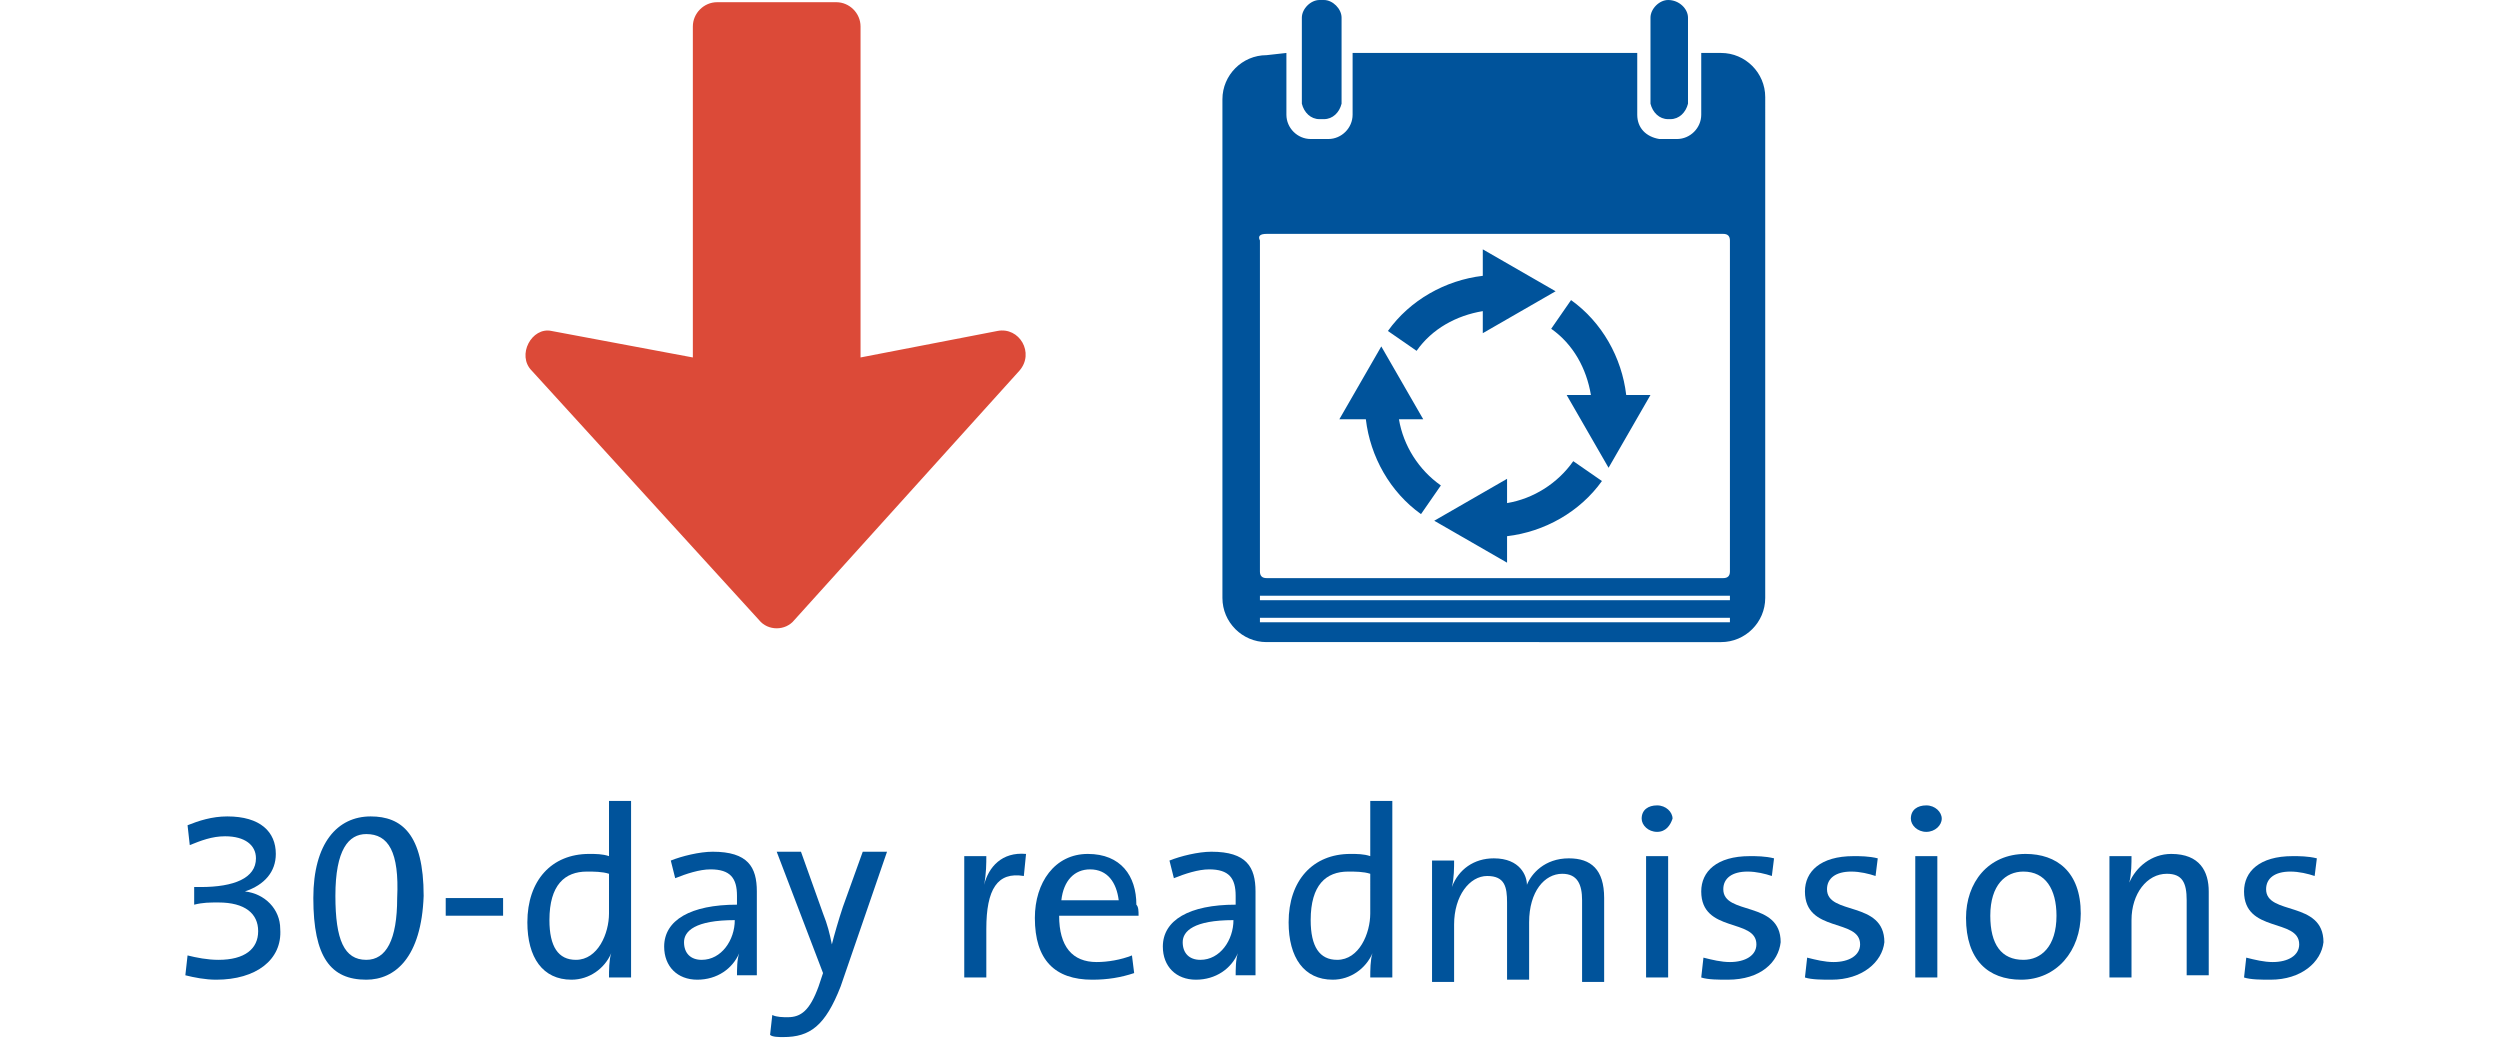 <?xml version="1.0" encoding="utf-8"?>
<!-- Generator: Adobe Illustrator 21.1.0, SVG Export Plug-In . SVG Version: 6.00 Build 0)  -->
<svg version="1.1" id="Layer_1" xmlns="http://www.w3.org/2000/svg" xmlns:xlink="http://www.w3.org/1999/xlink" x="0px" y="0px"
	 viewBox="0 0 113.3 47.5" style="enable-background:new 0 0 113.3 47.5;" xml:space="preserve">
<style type="text/css">
	.st0{fill:none;}
	.st1{enable-background:new    ;}
	.st2{fill:#00539B;}
	.st3{fill:#DC4A38;}
</style>
<rect y="36.2" class="st0" width="113.3" height="11.2"/>
<g class="st1">
	<path class="st2" d="M9.8,44.4c-0.5,0-1-0.1-1.4-0.2l0.1-0.9c0.4,0.1,0.9,0.2,1.4,0.2c1.2,0,1.8-0.5,1.8-1.3s-0.6-1.3-1.8-1.3
		c-0.4,0-0.7,0-1.1,0.1v-0.8h0.3c1.5,0,2.5-0.4,2.5-1.3c0-0.6-0.5-1-1.4-1c-0.6,0-1.1,0.2-1.6,0.4l-0.1-0.9C9,37.2,9.6,37,10.3,37
		c1.5,0,2.2,0.7,2.2,1.7c0,0.8-0.5,1.4-1.4,1.7l0,0c0.9,0.1,1.6,0.8,1.6,1.7C12.8,43.5,11.6,44.4,9.8,44.4z"/>
	<path class="st2" d="M16.6,44.4c-1.6,0-2.4-1-2.4-3.7c0-2.5,1.1-3.7,2.6-3.7c1.4,0,2.4,0.8,2.4,3.6C19.1,43.4,17.9,44.4,16.6,44.4z
		 M16.6,37.8c-0.8,0-1.4,0.7-1.4,2.8c0,2,0.4,2.9,1.4,2.9c0.9,0,1.4-0.9,1.4-2.8C18.1,38.6,17.6,37.8,16.6,37.8z"/>
	<path class="st2" d="M20.2,41.5v-0.8h2.6v0.8H20.2z"/>
	<path class="st2" d="M27.6,44.3c0-0.3,0-0.8,0.1-1.1l0,0c-0.3,0.7-1,1.2-1.8,1.2c-1.3,0-2-1-2-2.6c0-1.9,1.1-3.1,2.8-3.1
		c0.3,0,0.6,0,0.9,0.1v-2.5h1v8C28.6,44.3,27.6,44.3,27.6,44.3z M27.6,39.6c-0.3-0.1-0.7-0.1-1-0.1c-1,0-1.7,0.6-1.7,2.2
		c0,1.2,0.4,1.8,1.2,1.8c1,0,1.5-1.2,1.5-2.1V39.6z"/>
	<path class="st2" d="M33.4,44.3c0-0.4,0-0.8,0.1-1.1l0,0c-0.3,0.7-1,1.2-1.9,1.2s-1.5-0.6-1.5-1.5c0-1.2,1.2-1.9,3.3-1.9v-0.4
		c0-0.8-0.3-1.2-1.2-1.2c-0.5,0-1.1,0.2-1.6,0.4L30.4,39c0.5-0.2,1.3-0.4,1.9-0.4c1.6,0,2,0.7,2,1.8v2.2c0,0.5,0,1.1,0,1.6h-0.9
		V44.3z M33.3,41.7c-1.8,0-2.3,0.5-2.3,1s0.3,0.8,0.8,0.8C32.7,43.5,33.3,42.6,33.3,41.7L33.3,41.7z"/>
	<path class="st2" d="M38.1,44.7c-0.7,1.8-1.4,2.3-2.6,2.3c-0.2,0-0.5,0-0.6-0.1L35,46c0.2,0.1,0.5,0.1,0.7,0.1c0.6,0,1-0.3,1.4-1.4
		l0.2-0.6l-2.1-5.5h1.1l1,2.8c0.2,0.5,0.3,0.9,0.4,1.4l0,0c0.1-0.4,0.3-1.1,0.5-1.7l0.9-2.5h1.1L38.1,44.7z"/>
	<path class="st2" d="M46.4,39.7c-1.2-0.2-1.7,0.6-1.7,2.4v2.2h-1v-5.5h1c0,0.3,0,0.8-0.1,1.3l0,0c0.2-0.8,0.8-1.5,1.9-1.4
		L46.4,39.7z"/>
	<path class="st2" d="M51.6,41.5H48c0,1.4,0.6,2.1,1.7,2.1c0.5,0,1.1-0.1,1.6-0.3l0.1,0.8c-0.6,0.2-1.2,0.3-1.9,0.3
		c-1.7,0-2.6-0.9-2.6-2.8c0-1.6,0.9-2.9,2.4-2.9s2.2,1,2.2,2.3C51.6,41.1,51.6,41.3,51.6,41.5z M49.4,39.4c-0.7,0-1.2,0.5-1.3,1.4
		h2.6C50.6,40,50.2,39.4,49.4,39.4z"/>
	<path class="st2" d="M56,44.3c0-0.4,0-0.8,0.1-1.1l0,0c-0.3,0.7-1,1.2-1.9,1.2s-1.5-0.6-1.5-1.5c0-1.2,1.2-1.9,3.3-1.9v-0.4
		c0-0.8-0.3-1.2-1.2-1.2c-0.5,0-1.1,0.2-1.6,0.4L53,39c0.5-0.2,1.3-0.4,1.9-0.4c1.6,0,2,0.7,2,1.8v2.2c0,0.5,0,1.1,0,1.6H56V44.3z
		 M55.9,41.7c-1.8,0-2.3,0.5-2.3,1s0.3,0.8,0.8,0.8C55.3,43.5,55.9,42.6,55.9,41.7L55.9,41.7z"/>
	<path class="st2" d="M62.1,44.3c0-0.3,0-0.8,0.1-1.1l0,0c-0.3,0.7-1,1.2-1.8,1.2c-1.3,0-2-1-2-2.6c0-1.9,1.1-3.1,2.8-3.1
		c0.3,0,0.6,0,0.9,0.1v-2.5h1v8C63.1,44.3,62.1,44.3,62.1,44.3z M62.1,39.6c-0.3-0.1-0.7-0.1-1-0.1c-1,0-1.7,0.6-1.7,2.2
		c0,1.2,0.4,1.8,1.2,1.8c1,0,1.5-1.2,1.5-2.1V39.6z"/>
	<path class="st2" d="M71.7,44.3v-3.5c0-0.7-0.2-1.2-0.9-1.2c-0.8,0-1.5,0.8-1.5,2.2v2.6h-1v-3.5c0-0.7-0.1-1.2-0.9-1.2
		s-1.5,0.9-1.5,2.2v2.6h-1V39h1c0,0.3,0,0.8-0.1,1.2l0,0c0.3-0.8,1-1.3,1.9-1.3c1.2,0,1.5,0.8,1.5,1.2c0.2-0.5,0.8-1.2,1.9-1.2
		c1,0,1.6,0.5,1.6,1.8v3.8h-1V44.3z"/>
	<path class="st2" d="M75.1,37.7c-0.4,0-0.7-0.3-0.7-0.6c0-0.4,0.3-0.6,0.7-0.6s0.7,0.3,0.7,0.6C75.7,37.4,75.5,37.7,75.1,37.7z
		 M74.6,44.3v-5.5h1v5.5H74.6z"/>
	<path class="st2" d="M78.3,44.4c-0.4,0-0.9,0-1.2-0.1l0.1-0.9c0.4,0.1,0.8,0.2,1.2,0.2c0.7,0,1.2-0.3,1.2-0.8
		c0-1.2-2.5-0.5-2.5-2.4c0-0.9,0.7-1.6,2.2-1.6c0.3,0,0.7,0,1.1,0.1l-0.1,0.8c-0.3-0.1-0.7-0.2-1.1-0.2c-0.7,0-1.1,0.3-1.1,0.8
		c0,1.2,2.6,0.5,2.6,2.4C80.6,43.6,79.8,44.4,78.3,44.4z"/>
	<path class="st2" d="M83,44.4c-0.4,0-0.9,0-1.2-0.1l0.1-0.9c0.4,0.1,0.8,0.2,1.2,0.2c0.7,0,1.2-0.3,1.2-0.8c0-1.2-2.5-0.5-2.5-2.4
		c0-0.9,0.7-1.6,2.2-1.6c0.3,0,0.7,0,1.1,0.1L85,39.7c-0.3-0.1-0.7-0.2-1.1-0.2c-0.7,0-1.1,0.3-1.1,0.8c0,1.2,2.6,0.5,2.6,2.4
		C85.3,43.6,84.4,44.4,83,44.4z"/>
	<path class="st2" d="M87.3,37.7c-0.4,0-0.7-0.3-0.7-0.6c0-0.4,0.3-0.6,0.7-0.6c0.4,0,0.7,0.3,0.7,0.6S87.7,37.7,87.3,37.7z
		 M86.8,44.3v-5.5h1v5.5H86.8z"/>
	<path class="st2" d="M91.6,44.4c-1.5,0-2.5-0.9-2.5-2.8c0-1.6,1-2.9,2.7-2.9c1.4,0,2.5,0.8,2.5,2.7C94.3,43.1,93.2,44.4,91.6,44.4z
		 M91.7,39.5c-0.8,0-1.5,0.6-1.5,2c0,1.3,0.5,2,1.5,2c0.8,0,1.5-0.6,1.5-2C93.2,40.3,92.7,39.5,91.7,39.5z"/>
	<path class="st2" d="M99.1,44.3v-3.5c0-0.8-0.2-1.2-0.9-1.2c-0.9,0-1.6,0.9-1.6,2.1v2.6h-1v-5.5h1c0,0.3,0,0.8-0.1,1.2l0,0
		c0.3-0.7,1-1.3,1.9-1.3c1.3,0,1.7,0.8,1.7,1.7v3.8h-1V44.3z"/>
	<path class="st2" d="M102.9,44.4c-0.4,0-0.9,0-1.2-0.1l0.1-0.9c0.4,0.1,0.8,0.2,1.2,0.2c0.7,0,1.2-0.3,1.2-0.8
		c0-1.2-2.5-0.5-2.5-2.4c0-0.9,0.7-1.6,2.2-1.6c0.3,0,0.7,0,1.1,0.1l-0.1,0.8c-0.3-0.1-0.7-0.2-1.1-0.2c-0.7,0-1.1,0.3-1.1,0.8
		c0,1.2,2.6,0.5,2.6,2.4C105.2,43.6,104.3,44.4,102.9,44.4z"/>
</g>
<path id="up" class="st3" d="M24.1,16.8l10.3,11.3c0.4,0.5,1.2,0.5,1.6,0l10.2-11.3c0.7-0.8,0-2-1-1.8L39,16.2v-15
	c0-0.6-0.5-1.1-1.1-1.1h-5.4c-0.6,0-1.1,0.5-1.1,1.1v15L25,15C24.1,14.8,23.4,16.1,24.1,16.8z"/>
<g id="calendar">
	<path class="st2" d="M64.2,15.9L62.9,15c1-1.4,2.6-2.3,4.3-2.5v-1.2l3.3,1.9l-3.3,1.9v-1C66,14.3,64.9,14.9,64.2,15.9z"/>
	<path class="st2" d="M63.4,19h1.1l-1.9-3.3L60.7,19h1.2c0.2,1.7,1.1,3.3,2.5,4.3l0.9-1.3C64.3,21.3,63.6,20.2,63.4,19z"/>
	<path class="st2" d="M68.3,22.8v-1.1L65,23.6l3.3,1.9v-1.2c1.7-0.2,3.3-1.1,4.3-2.5l-1.3-0.9C70.6,21.9,69.5,22.6,68.3,22.8z"/>
	<path class="st2" d="M73.7,17.9c-0.2-1.7-1.1-3.3-2.5-4.3l-0.9,1.3c1,0.7,1.6,1.8,1.8,3H71l1.9,3.3l1.9-3.3H73.7z"/>
	<path class="st2" d="M57.1,28h21.3v0.2H57.1V28z M57.1,27h21.3v0.2H57.1V27z M57.4,10.6h20.7c0.2,0,0.3,0.1,0.3,0.3l0,0v15
		c0,0.2-0.1,0.3-0.3,0.3l0,0H57.4c-0.2,0-0.3-0.1-0.3-0.3v-15C57,10.7,57.1,10.6,57.4,10.6L57.4,10.6L57.4,10.6z M57.4,2.5
		c-1.1,0-2,0.9-2,2v22.6c0,1.1,0.9,2,2,2H78c1.1,0,2-0.9,2-2V4.4c0-1.1-0.9-2-2-2h-0.9v2.8c0,0.6-0.5,1.1-1.1,1.1h-0.8
		c-0.6-0.1-1-0.5-1-1.1V2.4H61.3v2.8c0,0.6-0.5,1.1-1.1,1.1h-0.8c-0.6,0-1.1-0.5-1.1-1.1V2.4L57.4,2.5z M75.6,0
		c-0.4,0-0.8,0.4-0.8,0.8l0,0v3.9c0.1,0.4,0.4,0.7,0.8,0.7h0.1c0.4,0,0.7-0.3,0.8-0.7V0.8C76.5,0.4,76.1,0,75.6,0
		C75.7,0,75.7,0,75.6,0L75.6,0z M59.8,0C59.4,0,59,0.4,59,0.8v3.9c0.1,0.4,0.4,0.7,0.8,0.7H60c0.4,0,0.7-0.3,0.8-0.7V0.8
		C60.8,0.4,60.4,0,60,0h-0.1H59.8z"/>
</g>
</svg>
